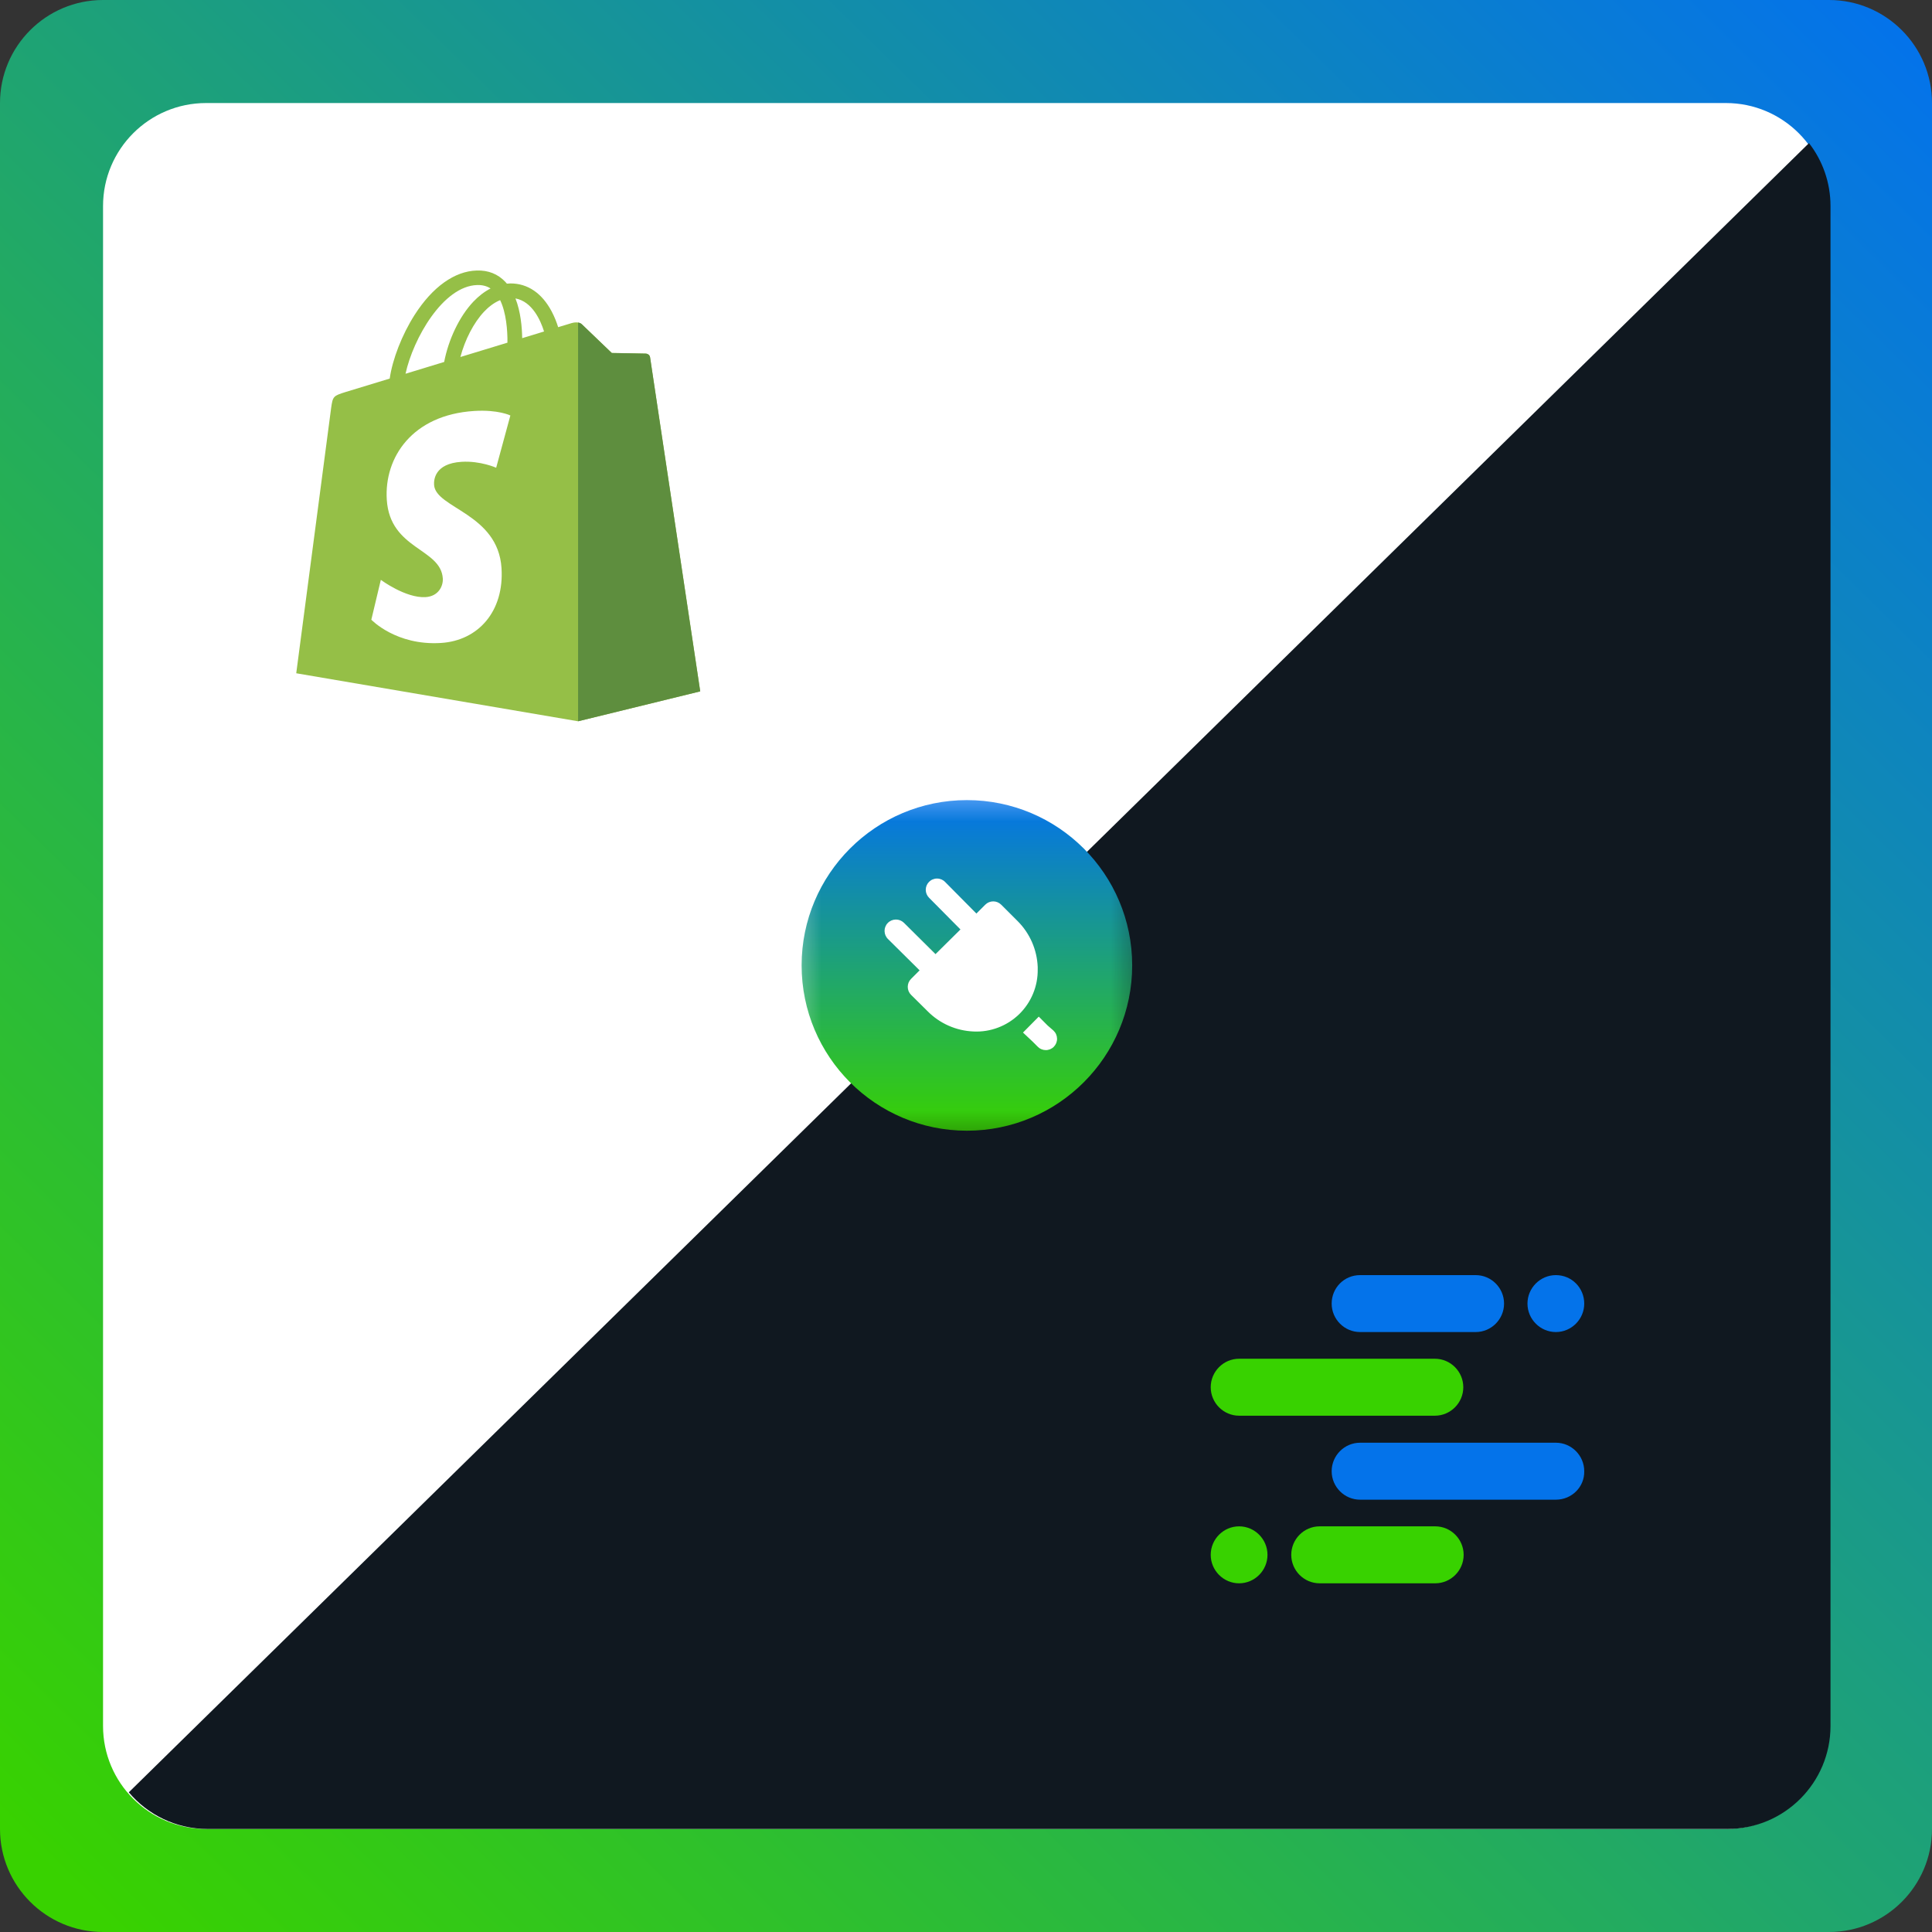 <?xml version="1.0" encoding="UTF-8"?> <svg xmlns="http://www.w3.org/2000/svg" width="60" height="60" viewBox="0 0 60 60" fill="none"><rect x="0" y="0" width="60" height="60" fill="#333333" stroke="none"/><g clip-path="url(#clip0_5099_185)"><path d="M58.8 1.6H1.2V57.6H58.8V1.6Z" fill="white"></path><path fill-rule="evenodd" clip-rule="evenodd" d="M3.2 0C1.433 0 0 1.433 0 3.2V56.8C0 58.567 1.433 60 3.2 60H56.8C58.567 60 60 58.567 60 56.8V3.2C60 1.433 58.567 0 56.8 0H3.2ZM6.4 3.2C4.633 3.2 3.2 4.633 3.2 6.4V53.6C3.2 55.367 4.633 56.8 6.4 56.8H53.6C55.367 56.8 56.8 55.367 56.8 53.6V6.4C56.8 4.633 55.367 3.2 53.6 3.2H6.4Z" fill="url(#paint0_linear_5099_185)"></path><path fill-rule="evenodd" clip-rule="evenodd" d="M4 55.662C4.587 56.358 5.466 56.8 6.448 56.8H53.648C55.415 56.8 56.848 55.367 56.848 53.6V6.4C56.848 5.663 56.599 4.985 56.18 4.444L4 55.662Z" fill="#101820"></path><mask id="mask0_5099_185" style="mask-type:luminance" maskUnits="userSpaceOnUse" x="24" y="24" width="12" height="12"><path d="M35.6 24.4H24.4V35.6H35.6V24.4Z" fill="white"></path></mask><g mask="url(#mask0_5099_185)"><path d="M30.028 35.115C32.863 35.115 35.161 32.816 35.161 29.981C35.161 27.146 32.863 24.848 30.028 24.848C27.193 24.848 24.895 27.146 24.895 29.981C24.895 32.816 27.193 35.115 30.028 35.115Z" fill="url(#paint1_linear_5099_185)"></path><path fill-rule="evenodd" clip-rule="evenodd" d="M28.75 27.634C28.75 27.541 28.787 27.452 28.853 27.386C28.886 27.353 28.925 27.327 28.968 27.31C29.011 27.292 29.057 27.283 29.104 27.284C29.15 27.284 29.196 27.294 29.239 27.312C29.281 27.331 29.32 27.357 29.352 27.391L30.323 28.371L30.598 28.096C30.664 28.03 30.753 27.993 30.846 27.993C30.938 27.993 31.027 28.03 31.093 28.096L31.602 28.604C31.983 28.984 32.206 29.494 32.227 30.032V30.097C32.232 30.357 32.183 30.616 32.084 30.856C31.985 31.097 31.838 31.314 31.652 31.496C31.465 31.677 31.244 31.819 31.001 31.911C30.758 32.004 30.499 32.046 30.239 32.034C29.696 32.013 29.182 31.786 28.802 31.399L28.293 30.895C28.227 30.83 28.191 30.741 28.191 30.648C28.191 30.555 28.227 30.466 28.293 30.401L28.559 30.135L27.579 29.164C27.545 29.132 27.519 29.093 27.5 29.051C27.482 29.009 27.472 28.963 27.471 28.916C27.47 28.87 27.478 28.824 27.495 28.781C27.512 28.738 27.537 28.698 27.57 28.665C27.602 28.631 27.64 28.605 27.683 28.586C27.725 28.568 27.771 28.558 27.817 28.557C27.864 28.556 27.91 28.564 27.953 28.581C27.996 28.598 28.035 28.623 28.069 28.655L29.053 29.631L29.828 28.865L28.853 27.881C28.787 27.815 28.75 27.726 28.75 27.634ZM32.222 32.501L32.068 32.347L31.77 32.067L32.26 31.572L32.535 31.848L32.717 32.006C32.751 32.038 32.779 32.077 32.798 32.12C32.817 32.163 32.827 32.209 32.828 32.256C32.829 32.303 32.82 32.35 32.803 32.393C32.785 32.437 32.759 32.476 32.726 32.51C32.693 32.543 32.653 32.569 32.609 32.587C32.566 32.604 32.519 32.613 32.472 32.612C32.425 32.611 32.379 32.601 32.336 32.582C32.293 32.563 32.254 32.535 32.222 32.501Z" fill="white"></path></g><path d="M42.238 39.6H45.829C46.314 39.6 46.71 39.998 46.71 40.484C46.71 40.97 46.314 41.368 45.829 41.368H42.238C41.753 41.368 41.356 40.97 41.356 40.484C41.356 39.998 41.742 39.6 42.238 39.6ZM48.319 39.6C47.834 39.6 47.437 39.998 47.437 40.484C47.437 40.97 47.834 41.368 48.319 41.368C48.803 41.368 49.2 40.97 49.2 40.484C49.2 39.998 48.814 39.6 48.319 39.6ZM48.319 46.574H42.238C41.753 46.574 41.356 46.176 41.356 45.69C41.356 45.203 41.753 44.805 42.238 44.805H48.319C48.803 44.805 49.2 45.203 49.2 45.69C49.211 46.176 48.814 46.574 48.319 46.574Z" fill="#0473EA"></path><path d="M38.481 42.197H44.562C45.047 42.197 45.444 42.595 45.444 43.081C45.444 43.568 45.047 43.966 44.562 43.966H38.481C37.997 43.966 37.6 43.568 37.6 43.081C37.6 42.595 37.997 42.197 38.481 42.197ZM44.573 49.171H40.982C40.497 49.171 40.101 48.773 40.101 48.287C40.101 47.8 40.497 47.402 40.982 47.402H44.573C45.058 47.402 45.455 47.8 45.455 48.287C45.455 48.773 45.058 49.171 44.573 49.171ZM38.481 49.171C38.966 49.171 39.363 48.773 39.363 48.287C39.363 47.8 38.966 47.402 38.481 47.402C37.997 47.402 37.6 47.8 37.6 48.287C37.6 48.773 37.997 49.171 38.481 49.171Z" fill="#38D200"></path><path d="M20.188 11.096C20.178 11.025 20.116 10.986 20.064 10.982C20.012 10.977 19 10.962 19 10.962C19 10.962 18.153 10.153 18.07 10.07C17.986 9.988 17.823 10.013 17.759 10.032C17.759 10.032 17.601 10.08 17.334 10.161C17.29 10.019 17.224 9.844 17.131 9.669C16.829 9.102 16.388 8.803 15.855 8.802C15.855 8.802 15.854 8.802 15.853 8.802C15.816 8.802 15.779 8.806 15.742 8.809C15.726 8.79 15.71 8.772 15.694 8.754C15.462 8.509 15.164 8.39 14.807 8.401C14.118 8.42 13.432 8.91 12.876 9.78C12.485 10.392 12.187 11.161 12.103 11.757C11.312 11.998 10.759 12.166 10.747 12.17C10.348 12.294 10.335 12.306 10.283 12.676C10.245 12.956 9.2 20.909 9.2 20.909L17.952 22.4L21.746 21.471C21.746 21.471 20.198 11.166 20.188 11.096ZM16.896 10.295C16.695 10.356 16.465 10.426 16.217 10.502C16.212 10.159 16.17 9.681 16.008 9.268C16.53 9.365 16.788 9.948 16.896 10.295ZM15.759 10.642C15.3 10.782 14.8 10.934 14.298 11.087C14.439 10.555 14.707 10.025 15.036 9.677C15.158 9.548 15.329 9.404 15.532 9.321C15.722 9.713 15.764 10.267 15.759 10.642ZM14.821 8.852C14.982 8.848 15.118 8.883 15.235 8.959C15.049 9.054 14.869 9.191 14.7 9.369C14.263 9.831 13.927 10.549 13.794 11.241C13.377 11.368 12.969 11.492 12.594 11.607C12.831 10.517 13.758 8.882 14.821 8.852Z" fill="#95BF47"></path><path d="M20.064 10.982C20.012 10.978 19 10.963 19 10.963C19 10.963 18.154 10.153 18.07 10.071C18.039 10.04 17.997 10.024 17.953 10.018L17.953 22.4L21.746 21.471C21.746 21.471 20.198 11.167 20.189 11.096C20.179 11.025 20.116 10.986 20.064 10.982Z" fill="#5E8E3E"></path><path d="M15.85 12.903L15.409 14.526C15.409 14.526 14.918 14.306 14.335 14.342C13.481 14.395 13.472 14.925 13.481 15.059C13.527 15.785 15.467 15.943 15.575 17.643C15.661 18.981 14.855 19.896 13.693 19.968C12.299 20.055 11.532 19.245 11.532 19.245L11.827 18.008C11.827 18.008 12.6 18.582 13.218 18.544C13.622 18.518 13.766 18.195 13.752 17.966C13.691 17.019 12.112 17.075 12.012 15.519C11.928 14.21 12.801 12.883 14.728 12.763C15.47 12.716 15.85 12.903 15.85 12.903Z" fill="white"></path></g><defs><linearGradient id="paint0_linear_5099_185" x1="2.2" y1="58.8" x2="59" y2="1" gradientUnits="userSpaceOnUse"><stop stop-color="#38D200"></stop><stop offset="1" stop-color="#0473EA"></stop></linearGradient><linearGradient id="paint1_linear_5099_185" x1="30.028" y1="24.848" x2="30.028" y2="35.115" gradientUnits="userSpaceOnUse"><stop stop-color="#0473EA"></stop><stop offset="1" stop-color="#38D200"></stop></linearGradient><clipPath id="clip0_5099_185"><rect width="60" height="60" fill="white"></rect></clipPath></defs></svg> 